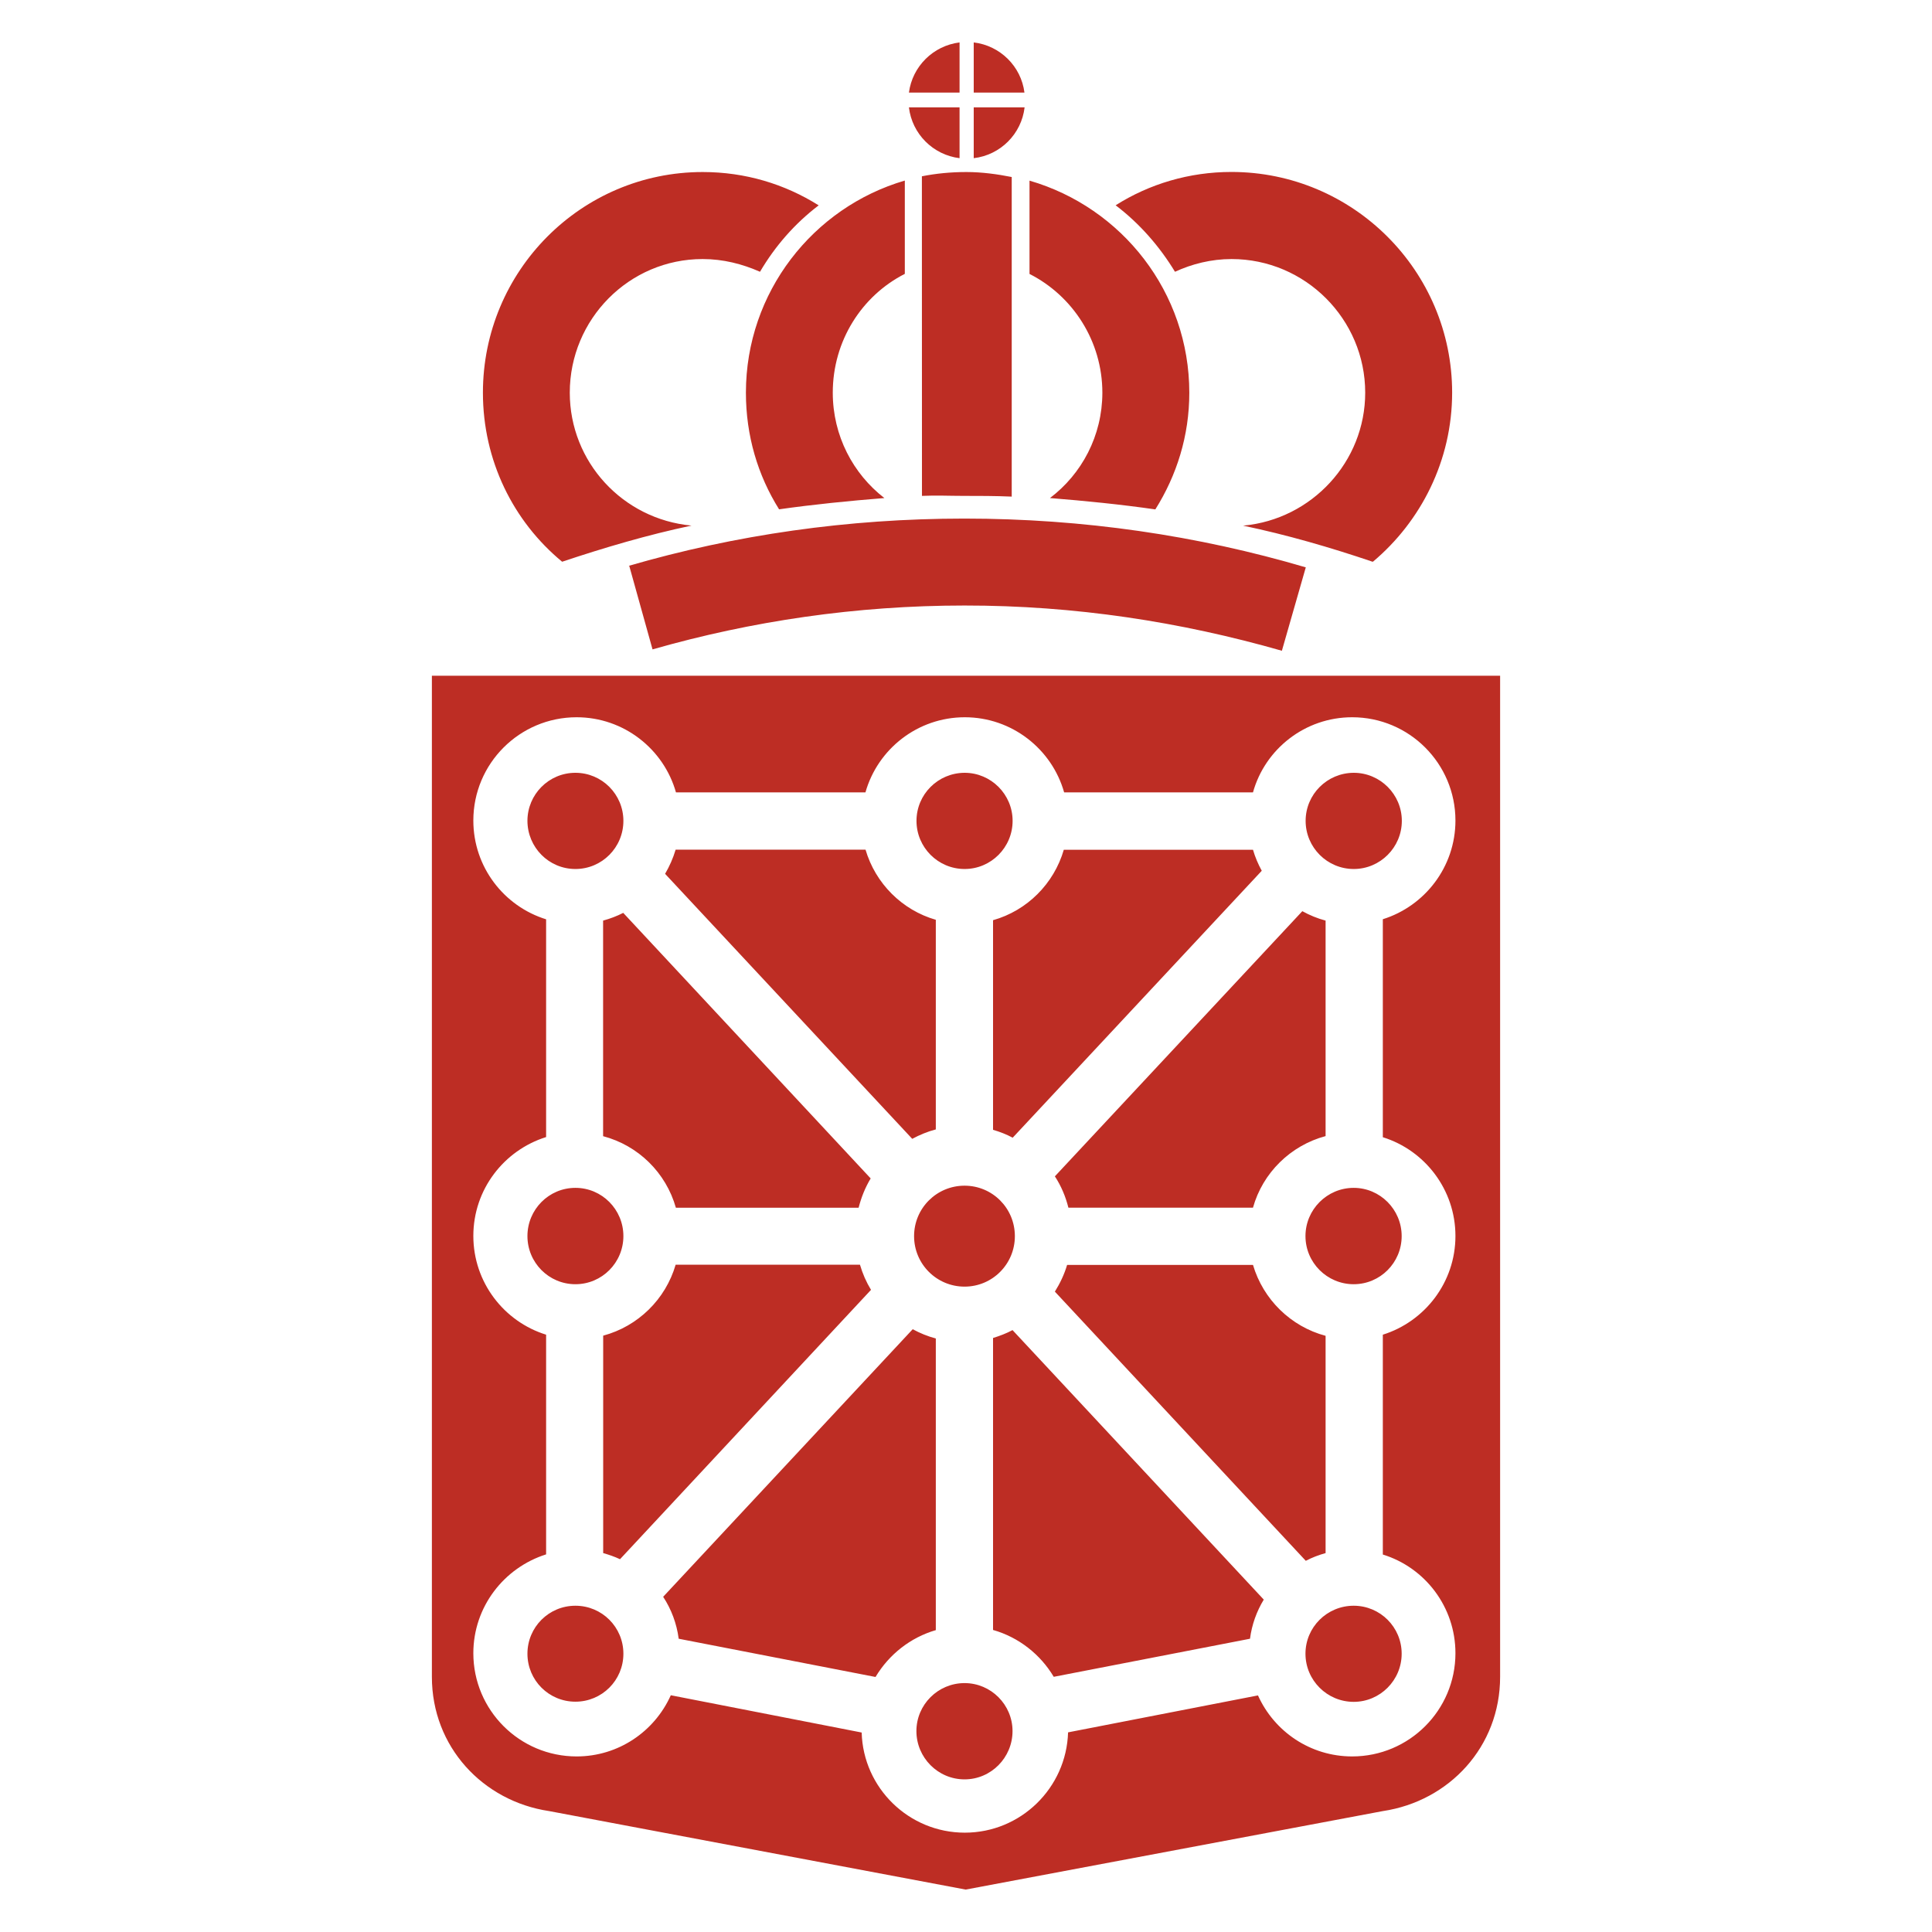 <?xml version="1.0" encoding="utf-8"?>
<!-- Generator: Adobe Illustrator 15.1.0, SVG Export Plug-In . SVG Version: 6.00 Build 0)  -->
<!DOCTYPE svg PUBLIC "-//W3C//DTD SVG 1.1//EN" "http://www.w3.org/Graphics/SVG/1.1/DTD/svg11.dtd">
<svg version="1.1" id="Capa_1" xmlns="http://www.w3.org/2000/svg" xmlns:xlink="http://www.w3.org/1999/xlink" x="0px" y="0px"
	 width="24px" height="24px" viewBox="0 0 24 24" enable-background="new 0 0 24 24" xml:space="preserve">
<path fill="#BD2D24" d="M12.096,1.15V0.527c0.328,0.039,0.589,0.297,0.63,0.623H12.096 M12.096,1.334v0.631
	c0.332-0.039,0.593-0.301,0.632-0.631h-0.002H12.096 M11.92,1.965V1.334h-0.629l0,0C11.33,1.663,11.59,1.924,11.92,1.965
	 M11.92,1.15V0.527c-0.328,0.041-0.586,0.298-0.629,0.623H11.92 M15.924,8.084l0.297-1.036c-1.342-0.396-2.766-0.606-4.24-0.606
	c-1.451,0-2.846,0.202-4.174,0.588h0.01l0.289,1.037c1.23-0.352,2.531-0.545,3.875-0.545C13.35,7.521,14.666,7.724,15.924,8.084
	 M11.453,6.16c0.176-0.008,0.342,0,0.508,0c0.203,0,0.404,0,0.607,0.009v-3.97c-0.176-0.035-0.369-0.062-0.563-0.062
	c-0.194,0-0.377,0.018-0.553,0.053L11.453,6.16 M10.986,6.187c-0.387-0.299-0.641-0.772-0.641-1.309
	c0-0.642,0.359-1.203,0.895-1.476V2.243C10.1,2.576,9.266,3.631,9.266,4.878c0,0.536,0.148,1.027,0.412,1.449
	C10.107,6.266,10.549,6.222,10.986,6.187 M9.441,3.376c0.186-0.316,0.43-0.598,0.729-0.825C9.748,2.286,9.258,2.137,8.729,2.137
	c-1.51,0-2.73,1.23-2.73,2.741c0,0.843,0.377,1.599,0.984,2.1C7.51,6.802,8.045,6.644,8.59,6.529
	C7.736,6.45,7.078,5.738,7.078,4.878c0-0.914,0.738-1.66,1.65-1.66C8.984,3.218,9.221,3.279,9.441,3.376 M13.043,6.187
	c0.439,0.035,0.877,0.079,1.309,0.141c0.265-0.422,0.422-0.913,0.422-1.449c0-1.247-0.836-2.302-1.985-2.635v1.159
	c0.537,0.272,0.905,0.834,0.905,1.476C13.693,5.414,13.438,5.888,13.043,6.187 M14.596,3.376c0.211-0.097,0.449-0.158,0.703-0.158
	c0.914,0,1.66,0.746,1.66,1.66c0,0.86-0.666,1.572-1.51,1.651h-0.01c0.545,0.114,1.09,0.272,1.608,0.448h0.009
	c0.596-0.501,0.983-1.257,0.983-2.1c0-1.511-1.229-2.741-2.742-2.741c-0.524,0-1.019,0.149-1.438,0.414
	C14.158,2.778,14.404,3.06,14.596,3.376 M11.996,23.473l5.182-0.975c0.824-0.123,1.457-0.799,1.457-1.668V8.394H5.365V20.83
	c0,0.869,0.633,1.545,1.457,1.668L11.996,23.473 M18.08,15.354c0,0.576-0.381,1.063-0.902,1.226v2.731
	c0.521,0.16,0.902,0.648,0.902,1.226c0,0.707-0.574,1.282-1.283,1.282c-0.521,0-0.969-0.311-1.17-0.758l-2.359,0.459
	c-0.021,0.691-0.588,1.246-1.283,1.246s-1.262-0.555-1.281-1.244l-2.371-0.463c-0.201,0.449-0.65,0.76-1.17,0.76
	c-0.709,0-1.283-0.575-1.283-1.282c0-0.576,0.381-1.063,0.904-1.228V16.58c-0.523-0.162-0.904-0.65-0.904-1.227
	c0-0.578,0.381-1.064,0.904-1.228v-2.705c-0.523-0.162-0.904-0.649-0.904-1.227c0-0.708,0.574-1.283,1.283-1.283
	c0.586,0,1.082,0.395,1.234,0.933h2.354c0.152-0.538,0.648-0.933,1.234-0.933c0.585,0,1.082,0.395,1.234,0.933h2.346
	c0.15-0.538,0.646-0.933,1.232-0.933c0.709,0,1.283,0.575,1.283,1.283c0,0.576-0.381,1.063-0.902,1.226v2.708
	C17.699,14.289,18.08,14.777,18.08,15.354 M16.219,10.197c0,0.33,0.268,0.598,0.598,0.598c0.328,0,0.597-0.268,0.597-0.598
	c0-0.329-0.269-0.597-0.597-0.597C16.486,9.601,16.219,9.868,16.219,10.197z M13.104,14.613c0.078,0.119,0.133,0.25,0.168,0.389
	h2.293c0.121-0.434,0.468-0.773,0.902-0.889v-2.677c-0.102-0.027-0.199-0.067-0.289-0.117L13.104,14.613z M12.336,11.431v2.604
	c0.086,0.025,0.168,0.057,0.244,0.098l3.094-3.316c-0.045-0.082-0.082-0.169-0.109-0.261h-2.35
	C13.092,10.978,12.76,11.311,12.336,11.431z M11.982,14.729c-0.346,0-0.627,0.279-0.627,0.627c0,0.347,0.281,0.627,0.627,0.627
	c0.346,0,0.625-0.28,0.625-0.627C12.607,15.008,12.328,14.729,11.982,14.729z M11.385,10.197c0,0.33,0.268,0.598,0.598,0.598
	c0.328,0,0.596-0.268,0.596-0.598c0-0.329-0.268-0.597-0.596-0.597C11.652,9.601,11.385,9.868,11.385,10.197z M8.262,10.855
	l3.07,3.292c0.092-0.049,0.189-0.09,0.293-0.117v-2.604c-0.418-0.12-0.75-0.451-0.873-0.871H8.393
	C8.361,10.662,8.316,10.763,8.262,10.855z M7.742,11.34c-0.078,0.04-0.162,0.072-0.25,0.096v2.678
	c0.438,0.116,0.781,0.454,0.904,0.889h2.27c0.033-0.129,0.082-0.252,0.15-0.364L7.742,11.34z M7.148,10.795
	c0.33,0,0.596-0.268,0.596-0.598c0-0.329-0.266-0.597-0.596-0.597s-0.596,0.268-0.596,0.597C6.553,10.527,6.818,10.795,7.148,10.795
	z M7.148,15.953c0.33,0,0.596-0.268,0.596-0.598s-0.266-0.599-0.596-0.599s-0.596,0.269-0.596,0.599S6.818,15.953,7.148,15.953z
	 M7.744,20.543c0-0.33-0.266-0.596-0.596-0.596s-0.596,0.266-0.596,0.596s0.266,0.596,0.596,0.596S7.744,20.873,7.744,20.543z
	 M10.82,16.023c-0.059-0.097-0.104-0.199-0.137-0.312h-2.29c-0.125,0.429-0.467,0.765-0.9,0.881v2.701
	c0.074,0.021,0.143,0.045,0.209,0.076L10.82,16.023z M11.625,20.25v-3.623c-0.102-0.027-0.197-0.066-0.287-0.115l-3.1,3.324
	c0.1,0.152,0.168,0.33,0.193,0.521l2.445,0.475C11.043,20.553,11.309,20.342,11.625,20.25z M12.578,21.504
	c0-0.328-0.268-0.596-0.596-0.596c-0.33,0-0.598,0.268-0.598,0.596c0,0.33,0.268,0.6,0.598,0.6
	C12.311,22.104,12.578,21.834,12.578,21.504z M15.699,19.871l-3.121-3.348c-0.076,0.041-0.156,0.071-0.242,0.098v3.627
	c0.318,0.09,0.588,0.303,0.754,0.582l2.438-0.473C15.551,20.18,15.611,20.016,15.699,19.871z M16.221,19.389
	c0.078-0.041,0.16-0.072,0.246-0.096v-2.699c-0.432-0.115-0.775-0.451-0.902-0.881h-2.309c-0.035,0.119-0.088,0.229-0.152,0.332
	L16.221,19.389z M16.816,19.947c-0.33,0-0.599,0.266-0.599,0.596s0.269,0.598,0.599,0.598c0.328,0,0.596-0.268,0.596-0.598
	S17.145,19.947,16.816,19.947z M17.412,15.355c0-0.33-0.268-0.599-0.596-0.599c-0.33,0-0.599,0.269-0.599,0.599
	s0.269,0.598,0.599,0.598C17.145,15.953,17.412,15.686,17.412,15.355z"/>
</svg>
